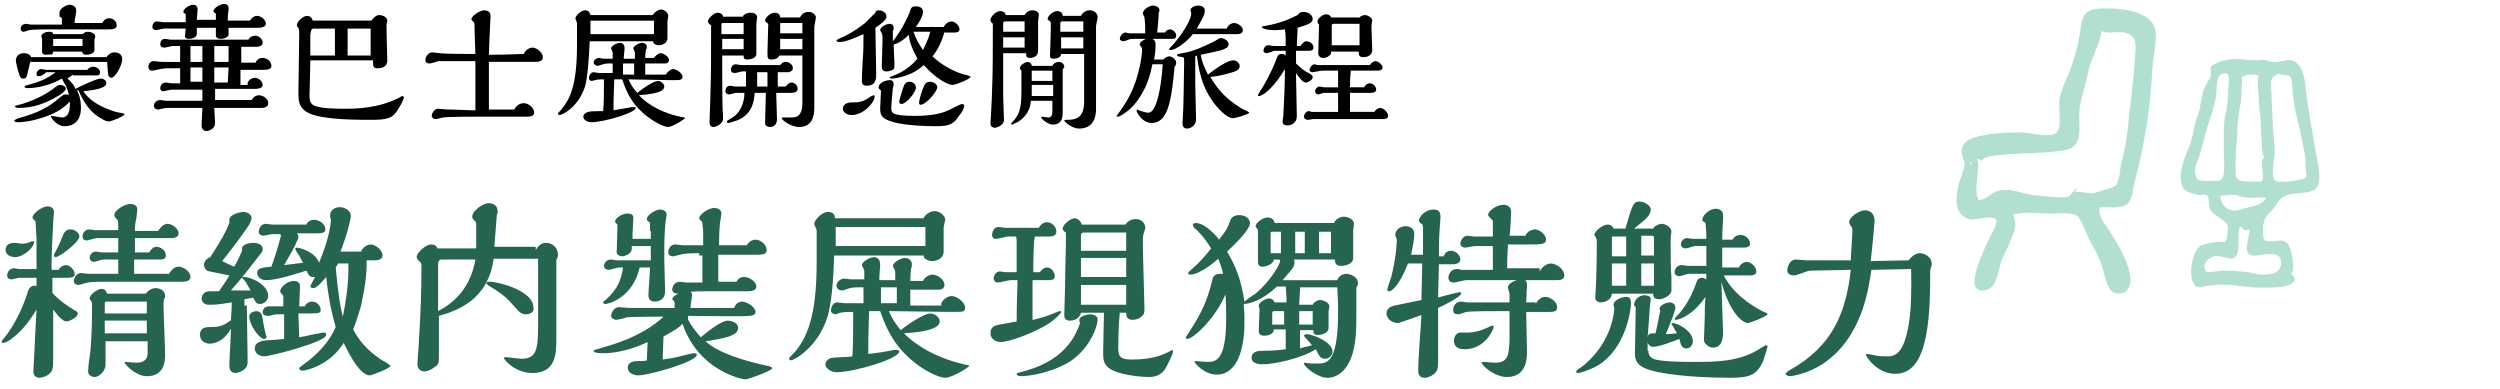 <?xml version="1.0" encoding="UTF-8"?>
<svg id="_圖層_1" data-name=" 圖層 1" xmlns="http://www.w3.org/2000/svg" width="315" height="49" xmlns:xlink="http://www.w3.org/1999/xlink" viewBox="0 0 315 49">
  <defs>
    <clipPath id="clippath">
      <rect x="245.62" width="47" height="38" fill="none"/>
    </clipPath>
  </defs>
  <g clip-path="url(#clippath)">
    <g id="Group_6121" data-name="Group 6121">
      <path id="Path_26710" data-name="Path 26710" d="M267.76,36.8c2.2-1.66-1.63-7.18-2.33-8.26-.35-.45-.63-.96-.83-1.5-.26-1.21-.03-.9,1.5-.9,2.79,0,2.33-1.18,3-3.75,1.17-4.47,1.87-9.05,2.1-13.67.11-2.46,1.09-4.89-.3-6.16-1.25-1.15-3.17-1.5-5.59-1.5-3.16,0-2.85.95-3.41,4.08-.36,1.75-.91,3.45-1.65,5.08-.33.72-.59,1.48-.75,2.25-.2,1.36.44,3.76-.53,4.36-.89.55-3.35-.15-4.43-.15-.98,0-3.23.11-3.9.23-1.61.27-3.48.6-3.45,2.15.02,1.22.48,1.01.3,1.98-.12.66-.6,1.66-.75,2.4-.42,2.04-.34,3.7,1.46,4.21.57.16,2.86-.66,3.34.08.23.34-.61,1.74-.75,2.03-.54,1.13-3.89,7.7-.49,6.76,1.38-.38,1.46-2.48,1.91-3.76.59-1.17,1.11-2.37,1.58-3.6.23-.69.17-1.45-.15-2.1,1.2-.43,3.57-.15,4.67-.15.78,0,2.74-.2,3.44.3.45.32,1.36,2.82,1.65,3.3.62.99,1.12,2.05,1.5,3.15.44,1.32.57,4.09,2.85,3.15M248.24,20.73c.09-.18-.15-.32.15-.3.09.31-.1.19-.15.3M249.29,25.23c-.71-1.56.28-3.75-.15-5.26.23.16.4.13.6.3.1-1.34,9.88-.57,11.42-1.73,1.35-1.02.6-3.06.9-5.03.26-1.72.79-2.86,1.05-4.43s1.53-3.47,1.65-5.18c1,.51,2.55-.21,3.6.45,1.01.63.69,1.77.6,3.45-.13,2.53-.65,6.06-.9,8.76-.15,1.3-.4,2.59-.75,3.86-.2.8-.24,2.47-.75,3-.88.37-1.78.67-2.7.9-.66.12-1.73-.24-2.4-.15.82-1.36-.6.5-.83.6-.57.26-3.44-.11-4.13-.15-1.51-.08-2.96-.98-4.66-.6-1.05.23-1.32,1.08-2.55,1.2" fill="#b1e0d1" fill-rule="evenodd"/>
      <path id="Path_26711" data-name="Path 26711" d="M282.97,7.52c-1.12-.19-2.28-.09-3.35.3,0,0-.85.38-.86.39-.48.45-.04.69-.22,1.47-.02.1-.39.65-.49.84-.15.26-.28.54-.39.81-.23.78-.4,1.58-.49,2.39-.15.69-.53,1.39-.69,2.25-.13.9-.36,1.78-.69,2.63-.53,1.22-1.46,3.4-.79,4.98.27.63,1.41.84,2.07.99.25.06.87-.22,1.08.1.24.34.16,1.41.3,1.67.45.89,2.03,1.33,2.27,2.17,0,.46-.03.92-.1,1.38-.28.88-.23.46-1.08.59-.78.04-1.54.2-2.27.49-.99.56-1.49,3.32-.99,4.53.41,1,1.05.66,2,.49,1.43-.18,2.88-.15,4.3.1,1.51.17,3.02.2,4.53.1.49-.02,3.03-.45,1.58-1.67.58-.6.05-3.3-.49-3.89-.49-.53-1.09-.27-1.67-.25-1.28.06-1.38-.02-1.38-1.2-.12-1.01.29-2.01,1.08-2.64.5-.5.89-1.43,1.5-1.77,1.24-.69,2.74-.18,3.92-.89,1.09-.66.37-3.37.2-4.39-.46-2.72-1.08-5.78-1.38-8.82-.12-1.23-.61-3.03-1.97-3.1-.55-.03-1.32.25-1.87.25-.59,0-1.17-.28-1.58-.3-.69.1-1.38.1-2.07,0M282.38,28.52c.16.4.62.59,1.02.42.02,0,.04-.02.07-.03-.15,1.68-1.22,3.62,1.08,3.25.69-.11,2.5-.38,2.76.39.31.71,0,1.53-.72,1.84-.02,0-.05.02-.07.03-.9.25-1.86.24-2.76-.05-1.29-.21-2.6-.29-3.91-.25-.71.03-1.78.43-2-.1-.39-.93.68-1.75,1.38-1.77,1.13-.04,2.14.94,2.66-.25.31-.7-.07-3.31.49-3.5M281.89,24.58c.91.54,2.54.27,3.65.3-.61,1.17-1.97,1.08-3.1,1.48-1.51.52-2.44-.17-2.71-1.67.72-.12,1.44-.15,2.17-.1M279.43,22.8c-.17-.05-1.28.02-1.48,0-1.03-.09-1.19.02-1.38-1.03-.13-.7.42-1.58.59-2.22.4-1.52.88-3.35,1.38-4.83.31-.87.54-1.76.69-2.66.08-.59,0-2.34.57-2.66,1.6-.88.92,1.69.91,2.07.03.84-.04,1.69-.2,2.51-.45,1.49-.29,3.86-.3,5.81,0,.7.33,3.04-.79,3.01M284.84,22.9c-.99-.13-3.03.34-3.15-.89-.03-1.64.03-3.29.2-4.93,0-1.32.14-2.64.4-3.94.18-.87.12-2.05.2-2.76.1-.94-.39-.52.49-.89.52-.13,1.06-.13,1.58,0-.11.72-.11,1.45,0,2.17.03,1.02.11,2.04.25,3.06.14.96,0,1.77.15,2.73.08.55-.07,2.03.39,2.39-.89.47.28,2.58-.49,3.06M287.11,9.3c.91.44,1.54-.29,1.67,1.08.06,1.12.19,2.24.39,3.35.39,1.66,1.01,4.28,1.28,6.01.08.53.03,1.19.1,1.73.1.74.11.88-.2,1.03-1.13.32-2.3.46-3.47.39-.88-.39-.32-2.64-.28-3.52.05-1.03-.14-1.99-.2-3.27-.05-1.27-.14-2.93-.2-4.23-.06-1.47-.33-2.13.89-2.57" fill="#b1e0d1" fill-rule="evenodd"/>
    </g>
  </g>
  <g>
    <path d="M9.2,9.4c-.1.1-.6.4-.7.5.7.6.9,1,1,1.3.6-.3,2.6-1.3,3.2-1.3.3,0,.7.2.7.6,0,.7-2,.9-2.9,1,1.2,1.9,4.3,2.7,4.6,2.7.1,0,.6.1.6.2,0,.2-1.6.9-2,.9-.3,0-.7-.2-.8-.3-.6-.3-1.9-1-3-3.6h-.2c.5.9.5,1.9.5,2.2,0,1.4-.7,2.3-2.1,2.3-.8,0-1.5-.8-1.7-1.2,0-.07.03-.1.1-.1.2,0,1.1.2,1.3.2.8,0,1-.8,1-1.6v-.4c-.5.5-1,1-2.3,1.6-1.4.6-3.1,1-4.2,1-.1,0-.5,0-.5-.2,0-.1.1-.1.5-.3,1-.3,3.2-.8,5.1-2.5.5-.4.6-.5.9-.5.2,0,.3,0,.4.1-.2-.7-.3-1-.4-1.2-.1-.1-.4-.7-.5-.9-2.1,1.2-4,1.2-4.3,1.2-.2,0-.4,0-.4-.2,0-.1.1-.1.4-.2,1.3-.3,2.5-.8,3.5-1.6h-1.2c-.2.3-.7.5-.8.5-.3,0-.4,0-.4-.3s.3-.6.6-.6c.1,0,.5.1.6.1h5.2c.2-.3.6-.4.7-.4.3,0,.9.2.9.7s-.4.4-.8.4h-2.6s0-.1,0-.1ZM7.3,12.1c-1.5.9-3.1,1.5-4.9,1.5-.1,0-.5,0-.5-.2,0-.1.1-.1.9-.3.5-.2,2.1-.6,3.9-1.9.5-.4.6-.5.9-.5s.7.2.7.5c-.1.3-.6.7-1,.9ZM13.4,7.2c.3-.4.6-.6,1-.6.5,0,1,.2,1,.9,0,.6-.8,2.3-1.4,2.3-.1,0-.2-.1-.3-.2-.1-.2-.1-.3-.2-1.8H3.8c-.2,1-.4,1.6-.4,1.7-.1.4-.3.4-.5.4-.3,0-.3-.2-.4-.3-.1-.2-.5-1.6-.5-2s.3-.9,1-.9c.3,0,.8.1.9.5,0,0,9.5,0,9.5,0ZM12.9,2.9c.3-.6.7-.6.8-.6.5,0,1,.3,1,.9,0,.5-.5.5-1.3.5h-6.9c-.4,0-2.5,0-2.8.1-.1,0-.6.2-.7.2-.3,0-.4-.2-.4-.4,0-.4.4-.6.7-.6.1,0,.5.1.6.1h3.9v-.8s-.2-.2-.3-.2v-.5c0-.5.8-1,1.3-1,.3,0,.8.2.8.7v.2c-.1.7-.2,1-.2,1.4h3.5ZM10.4,4.3c.3-.3.6-.3.7-.3.3,0,.9.2.9.6,0,.1-.1.4-.1.4v1.3c0,.5-.8.6-1,.6-.5,0-.5-.3-.6-.4h-3.6c0,.13-.07.27-.2.4-.1-.1-.4,0-.7,0s-.5-.1-.5-.4v-1.6c0-.1-.1-.3-.1-.3,0-.4.6-.6,1-.6.1,0,.5,0,.5.3h3.7ZM10.4,5.8v-.9h-3.7v.9h3.7Z"/>
    <path d="M31.2,10.4c.2-.4.6-.6.9-.6.4,0,1,.4,1,.9,0,.4-.6.5-.9.5h-5.1v1.4h4.6c.3-.5.7-.6.9-.6.5,0,1.2.4,1.2,1,0,.5-.5.6-.9.6h-5.9c0,.3.1,1.6.1,1.9,0,.7-.7,1-1.1,1-.3,0-.6-.2-.6-.7,0-.3.1-1.8.1-2.2h-4.6c-.1,0-.9.2-1,.2-.2,0-.5-.1-.5-.5s.4-.7.8-.7c.1,0,.6.1.7.1h4.6v-1.4h-3.9c-.2,0-.9.2-1,.2s-.4,0-.4-.4c0-.3.2-.7.7-.7.1,0,.6.1.7.1h1.1v-1.9h-1c-.4,0-1,0-1.5.1-.1,0-.8.2-1,.2-.3,0-.5-.1-.5-.5s.3-.7.7-.7c.1,0,.8.1,1,.1h2.3v-2h-1c-.1,0-.8.2-1,.2,0,0-.5,0-.5-.4,0-.1,0-.7.6-.7.1,0,.6.1.7.1h9.8c.2-.4.6-.5.9-.5.4,0,.9.4.9.9,0,.4-.5.5-.8.5h-1.9v2h1.8c.2-.5.6-.6.9-.6.5,0,1.1.4,1.1,1,0,.5-.7.5-1.1.5h-2.8v1.9h.9v-.3h0ZM31.5,2.6c.1-.2.4-.6.9-.6s1.1.5,1.1,1c0,.4-.6.5-.9.5h-3.8v.8c0,.5-.8.6-1,.6s-.6-.1-.6-.4v-1h-2.4v.8c0,.4-.6.6-1,.6-.2,0-.5-.1-.5-.3,0-.1.1-.9.1-1h-2.7c-.2,0-.9.2-1,.2-.2,0-.5-.1-.5-.4,0-.2.1-.7.6-.7.1,0,.7.1.8.1h2.8v-1c-.1-.1-.3-.2-.3-.3,0-.4.8-.9,1.2-.9s.6.2.6.6c0,.2-.1,1.1-.1,1.3h2.4v-.8c-.2-.1-.3-.2-.3-.3,0-.4.9-.9,1.3-.9.6,0,.6.4.6.6v.2c-.1.5-.1,1-.1,1.3h2.8ZM24,7.8h1.5v-2h-1.5v2ZM25.5,8.5h-1.5v1.8h1.5v-1.8ZM27,7.8h1.8v-2h-1.8v2ZM28.8,8.5h-1.8v1.9h1.7s.1-1.9.1-1.9Z"/>
    <path d="M39.1,7.8l-.1,4.2c0,.4,0,.9.4,1.2.7.5,3,.5,4,.5,1.3,0,4.2,0,6.9-1.4.2-.13.33-.2.4-.2.1,0,.2.1.2.2s-.3.8-.7,1.4c-.7,1.2-1.3,1.4-3.5,1.4-3.7,0-5.2-.2-6.3-.4-2.8-.5-2.8-1.8-2.8-3.1,0-1,.1-6,.1-7.2,0-.7,0-.8-.2-1-.07-.07-.1-.13-.1-.2,0-.5.8-1.2,1.3-1.2.3,0,.6.2.7.6h7.4c.3-.4.6-.7,1-.7.3,0,1,.2,1,.7,0,.07-.03.2-.1.4v.5c0,.6.1,4,.1,4.1,0,1-1,1-1.2,1-.6,0-.6-.2-.6-1h-7.9s0,.2,0,.2ZM42.2,7v-3.4h-2.7c-.2,0-.3.2-.3.3s-.1.3-.1.4v2.7h3.1ZM46.7,7v-3.4h-2.9v3.4h2.9Z"/>
    <path d="M61.6,7.7v6.1h3.2c.3-.6.8-.8,1.2-.8.5,0,1.3.5,1.3,1.2,0,.5-.6.5-1.2.5h-5.6c-.7,0-4.2,0-4.6.1-.2,0-.8.2-1,.2-.4,0-.5-.3-.5-.4,0-.3.3-.9.8-.9.2,0,1,.1,1.2.1,1,0,2.4.1,3.5.1v-6.2h-4.7c-.2.1-.9.3-1.1.3,0,0-.5,0-.5-.4s.3-1,.9-1c.2,0,.8.1.9.1.6.1,3.7.1,4.5.1,0-.4-.1-2.4-.1-2.8,0-1,0-1.1-.1-1.2-.2-.2-.3-.3-.3-.4,0-.4,1.1-1.1,1.6-1.1.4,0,.8.2.8.6v.3c0,.4-.1,1.6-.2,4.7,1.1,0,1.8,0,4.4-.1.2-.5.7-.8,1.1-.8.5,0,1.3.6,1.3,1.2s-.6.6-1.3.6h-5.5s0-.1,0-.1Z"/>
    <path d="M82.3,1.8c.3-.4.7-.6,1-.6.4,0,.9.4.9.8,0,.1-.1.6-.1.7v2.1c0,.6-.6.9-1.1.9-.2,0-.7-.1-.7-.5h-8c-.1,2.6-.3,4.4-.5,5.4-.8,2.9-3,3.9-3.3,3.9-.1,0-.2-.1-.2-.2s.5-.5.5-.6c1-1.2,1.9-3,1.9-7.9v-2.9c0-.1-.2-.5-.2-.6,0-.3.7-1,1.2-1,.6,0,.6.4.7.6h7.9s0-.1,0-.1ZM83.9,9.4c.2-.4.7-.7.9-.7.4,0,1.2.5,1.2,1,0,.1,0,.2-.2.3-.1.1-.2.1-1.2.1-.8,0-4.6-.1-5.4-.1.3.8.9,1.5,1.1,1.7.7-.6,2.1-1.5,2.6-1.5.3,0,.8.3.8.7,0,.9-2.3,1-3.2,1.1,1.2,1.3,3.3,2.4,5.7,2.8.07,0,.1.03.1.1,0,.1-1.6,1.1-2.1,1.1-.6,0-1.9-.7-3-1.6-1-.9-2-1.9-2.8-4.4h-1c-.1,2.3-.1,2.9-.1,3.9.6-.1,1.2-.2,2.3-.4h.3c.1,0,.2,0,.2.1,0,.6-4,1.8-5.6,1.8-.5,0-1-.3-1-.7,0-.3.3-.5.6-.6.3-.1,1.5-.1,1.9-.1.1-1.1.1-2.4.1-4-.3,0-.9,0-1.1.1-.1,0-.4.1-.4.1-.2,0-.4-.1-.4-.4,0-.2.2-.7.6-.7.1,0,.6.1.7.1h1.7v-1.2h-.5s-.5,0-.7.1c-.1,0-.6.2-.7.2-.2,0-.5-.2-.5-.4,0-.3.3-.6.7-.6.1,0,.5.1.5.1h1.2v-.8c0-.1-.2-.4-.2-.5,0-.3.7-.7,1.1-.7.5,0,.6.4.6.7,0,.2-.1.9-.1,1v.3h1.4v-.8c0-.1-.2-.4-.2-.5,0-.3.7-.7,1.1-.7.2,0,.6.1.6.5,0,.1,0,.3-.1.3,0,.2-.1.4-.1,1.1h1.1c.2-.3.6-.6.8-.6.4,0,1.1.4,1.1.9,0,.2-.2.4-.5.4h-2.5v1.4s2.6,0,2.6,0ZM82.4,4.3v-1.7h-8v1.7h8ZM79.9,9.4v-1.4h-1.4v1.4h1.4Z"/>
    <path d="M93.5,2.2c.2-.4.6-.6,1.1-.6.4,0,.8.2.8.6,0,.1-.1.7-.1.8v3.8c0,.6-.9.7-1.1.7-.5,0-.5-.2-.5-.5h-2.7v1.9c0,1.5,0,4.9.1,5.5v.6c0,.6-.9,1-1.2,1-.4,0-.5-.3-.5-.6,0-.1.1-2.7.1-3,.1-3.4.1-4,.1-9.2-.3-.2-.4-.4-.4-.5,0-.4.8-1.1,1.2-1.1,0,0,.7,0,.7.5h2.4v.1ZM93.7,4.3v-1.4h-2.6c-.1,0-.2,0-.2.2v1.2s2.8,0,2.8,0ZM93.7,6.2v-1.3h-2.7v1.3h2.7ZM99,10.9c.2-.3.5-.5.7-.5.4,0,.8.3.8.8,0,.4-.4.5-.8.5h-1.9c0,.5.1,2.7.1,3.3s-.3,1-.9,1c-.2,0-.6-.1-.6-.5,0-.5.1-3.2.1-3.8h-1.4c-.1.9-.2,2.9-2.6,3.6-.1,0-.6.2-.7.2s-.2,0-.2-.2c0-.1.1-.1.7-.5.9-.5,1.5-1.8,1.5-3.1h-1.1c-.1,0-.7.2-.8.2-.2,0-.5-.1-.5-.4,0,0,0-.7.6-.7.1,0,.5.1.6.1h1.4v-1.9h-.5c-.1,0-.7.2-.9.2-.3,0-.5-.1-.5-.4,0-.2.1-.7.6-.7.1,0,.6.1.7.1h4.9c.1-.1.3-.4.7-.4s.9.3.9.8c0,.4-.5.5-.6.5h-1.3v1.8h1ZM96.7,10.9v-1.8h-1.3v1.8h1.3ZM100.8,2.2c.3-.7,1-.7,1.1-.7.4,0,.9.3.9.7,0,.2-.2,1-.2,1.2v10.2c0,.9-.2,2.4-1.9,2.4-1.1,0-2.2-.9-2.2-1.1,0-.1.1-.1.2-.1h1.1c1,0,1.3-.7,1.3-1.9v-5.9h-2.9c-.2.4-.6.5-1,.5-.5,0-.5-.2-.5-.9,0-.5.1-3,.1-3.6-.3-.2-.4-.3-.4-.4,0-.4.7-1,1.2-1,.6,0,.7.4.7.6,0,0,2.5,0,2.5,0ZM101.1,4.3v-1.4h-2.7c-.1,0-.1.1-.1.1v1.2h2.8s0,.1,0,.1ZM101.1,6.3v-1.4h-2.8v1.3h2.8v.1Z"/>
    <path d="M110.7,1.3c.5,0,1,.3,1,.8,0,.4-.8,1-1.4,1.4,0,.8.1,4.9.1,5.8,0,.6,0,1.5-1.2,1.5-.6,0-.6-.4-.6-.6,0-.3,0-.7.1-2.6.1-1.1.1-2.2.1-3.3-1.3.6-2.4,1-3,1-.3,0-.4-.1-.4-.2s.3-.2.7-.4c.5-.2,1.5-.7,2.9-1.8.2-.2,1.1-1.1,1.3-1.3,0-.2.2-.3.4-.3ZM107.3,14.5c-.5,0-1.1-.3-1.1-.8,0-.6.6-.8,1.2-.8.7,0,1.2,0,2.1-.6.1-.1.5-.3.6-.3s.1.1.1.2c0,.7-1.4,2.3-2.9,2.3ZM112.3,13.6c0,.6,0,1,3,1,2.7,0,3.9-.5,4.8-1,.2-.1,1-.5,1.1-.5s.3.1.3.2c0,.3-.3.9-.6,1.2-.8,1.2-1.2,1.4-3.1,1.4-1.5,0-3.6-.1-5.2-.5-1.4-.4-1.7-.8-1.7-1.7,0-.3.1-1.9.1-2.3-.1-.1-.3-.2-.3-.4,0-.5.8-.9,1.4-.9.4,0,.5.2.5.6,0,.1-.1.3-.1.4-.1,1.2-.2,2.1-.2,2.5h0ZM119,4c-.3,1.2-.8,2.2-1.5,3.1,1,1,2.6,1.9,4,2.3.2,0,.8.2.8.3,0,.2-1.8,1-2.3,1s-2-.7-3.6-2.5c-.7.6-1.3,1-2.2,1.3-.6.2-1.4.4-1.8.4-.1,0-.3,0-.3-.1s.2-.2.3-.2c.8-.3,2-.8,3.2-2.2-.7-1.3-1-2.1-1.1-3-.5.5-1.3,1.1-1.9,1.2,0,.4.1,2.1.1,2.5s0,.5-.1.6c-.2.2-.6.3-.9.3-.4,0-.6-.2-.6-.6,0-.5.1-2.9.1-3.4,0-.1,0-.7-.1-.8,0-.1-.2-.3-.2-.4,0-.4.8-.8,1.2-.8s.5.3.5.5c0,.1,0,.3-.1.4v1.3c.9-1.1,1.8-2.8,2.1-3.6.2-.7.3-.8.8-.8s.9.2.9.7c0,.6-.7,1.6-.9,1.9h3.5c.2-.4.6-.7,1-.7s1,.5,1,1c0,.4-.5.4-.7.4h-1.2s0-.1,0-.1ZM113.6,13.1c-.3,0-.3-.3-.3-.3,0-.2.5-1.8.6-2,.2-.5.6-.5.7-.5.4,0,.8.3.8.7.1.5-1.2,2.1-1.8,2.1ZM115.1,4c.3.9.7,1.6,1.2,2.3.2-.5.7-1.3.9-2.3h-2.1ZM116,13.2c-.2,0-.2-.2-.2-.3,0-.3.4-1.6.6-2,.1-.2.2-.6.8-.6.4,0,.9.3.9.7-.1.7-1.5,2.2-2.1,2.2Z"/>
    <path d="M126.4,6.8v5.2c0,.5.1,2.8.1,3.1,0,.7-.9,1-1.2,1-.1,0-.5-.1-.5-.5,0,0,.2-3.5.2-4.2.1-1.9.1-6.2.1-8.4-.2-.2-.3-.3-.3-.5,0-.4.7-1.1,1.2-1.1.1,0,.7,0,.7.5h2.4c.2-.4.6-.6,1-.6s.8.2.8.6c0,.1-.1.7-.1.8v3.7c0,.3-.1.4-.2.6-.1.1-.4.3-.8.3-.5,0-.5-.2-.5-.6h-2.9v.1h0ZM129.1,4v-1.3h-2.5c-.1,0-.2.1-.2.2v1.1h2.7ZM129.1,6v-1.3h-2.7v1.3h2.7ZM129.9,12.7c-.1,1.2-.7,2.1-1.7,2.7-.3.1-.6.3-.7.3s-.1-.1-.1-.1c0-.1.4-.5.5-.6.4-.6.8-1.1.8-3.4v-2.7c-.1-.1-.2-.2-.2-.3,0-.4.7-.8,1-.8.2,0,.5.2.5.5h2.6c.1-.3.5-.5.8-.5.4,0,.7.3.7.6,0,.2-.1.2-.2.3v5.3c0,.7,0,1.7-1.3,1.7-.5,0-1.4-.7-1.4-.9,0,0,0-.1.1-.1s.6.1.8.1c.3,0,.5-.2.5-.8v-1.3h-2.7ZM130,11.6v.5h2.7v-1.4h-2.7v.9ZM130,8.9v1.3h2.6v-1.3h-2.6ZM136.2,2c.2-.4.6-.7,1.1-.7s1,.3,1,.9c0,.2-.2.9-.2,1.1v10.4c0,2-1.1,2.5-2.1,2.5s-1.9-.9-1.9-1,.1-.1.3-.1c1,0,2.2-.1,2.2-2.3v-6h-2.9c0,.5-.7.6-.9.6-.5,0-.5-.2-.5-.4,0-.5.1-2.7.1-3.2v-1c-.3-.3-.4-.3-.4-.4,0-.4.7-1,1.2-1,.6,0,.7.4.7.6h2.3,0ZM136.5,4v-1.3h-2.7c-.1,0-.2.1-.2.2v1.1h2.9ZM136.5,6.1v-1.4h-2.8v1.4h2.8Z"/>
    <path d="M145.2,8.1c-.5,2.6-1.3,3.7-1.9,4.6-1,1.4-2.3,2-2.4,2s-.2,0-.2-.1c0,0,.8-1.1.9-1.3,1.9-2.8,2.3-6.3,2.3-7,0-.2-.07-.37-.2-.5,0-.1-.1-.1-.1-.2,0-.3.5-.6.8-.7h-1.9c-.1,0-.8.3-.9.3-.2,0-.5-.1-.5-.3,0-.3.3-.8.7-.8.1,0,.4.1.5.1h2c0-.8,0-1.2-.1-2,0-.2-.2-.3-.2-.5,0-.5.8-1,1.3-1,.1,0,.8.1.8.6,0,.1-.1.3-.1.3,0,.2-.1,1.8-.2,2.5h1c.1-.3.5-.4.6-.4.4,0,.8.4.8.8s-.3.4-.6.4h-2.4c.4.2.4.5.4.7,0,.8-.1,1.6-.2,1.9h1.2c.2-.3.6-.4.7-.4.4,0,.9.4.9.8,0,.1,0,.3-.2.5-.4,4.2-.8,7.1-2.9,7.1-.9,0-1.6-.8-1.9-1.5h0c0-.1.1-.2.1-.2,0,0,.4.2.5.2.3.1.6.2.9.2,1,0,1.6-3,1.8-6.1h-1.3ZM154.6,3.5c.2-.4.6-.6.9-.6.4,0,1.1.4,1.1.9,0,.4-.4.5-.7.5h-5.6c-.7.9-2.1,2-2.8,2-.1,0-.2,0-.2-.1s.1-.1.7-.8c1.5-1.8,2.1-3.2,2.1-3.7,0-.1-.1-.3-.1-.4,0-.4.6-.6,1-.6s.8.2.8.6c0,.5-.1.7-1,2.3h3.8v-.1ZM150.6,7.1v3.4c0,.6.1,3.8.1,4.5,0,1-.9,1.2-1.1,1.2-.6,0-.6-.5-.6-.7,0-.3.1-1.7.1-2,0-.2.1-4.1.1-5.6,0-.5,0-.7-.2-.7-.1,0-.7-.1-.7-.2,0-.2.1-.2,1.2-.4,1.1-.2,3.4-1.3,3.7-1.5.27-.2.47-.3.6-.3.4,0,1,.3,1,.8,0,.2-.1.4-.4.5-.3.2-.7.3-3.1.8.1.7.3,1.3.9,2.5,1.4-1.1,2.6-1.8,3.2-1.8.3,0,.8.3.8.7s-.3.6-.6.7c-.5.2-2,.6-3.1.7.4.6.9,1.6,2.3,2.8.5.4,1.4,1.1,2.1,1.4.5.2.5.3.5.3,0,.2-1.8.7-2,.7-.4,0-1.1-.3-2.2-1.6-1.9-2.3-2.2-4.9-2.4-6.3l-.2.1h0Z"/>
    <path d="M163.9,5.7c.2-.2.4-.5.7-.5.4,0,.9.3.9.8,0,.4-.4.4-.7.4h-1.5v1.6c.7.7,1.3,1.1,1.6,1.2.4.3.5.3.5.5,0,.4-.6.7-.9.7-.4,0-1-.9-1.2-1.2v.4c0,.7.1,4.2.1,5,0,1-.8,1.2-1.2,1.2-.5,0-.6-.2-.6-.6,0-.1.1-.5.1-.6.1-1.8.2-4.1.2-5.9-1.3,2.2-2.7,3.4-3.3,3.4-.07,0-.1-.03-.1-.1,0-.1.2-.3.2-.4.7-1,1.5-2.6,2-3.8.3-.8.3-1,.8-1,.2,0,.3,0,.5.2v-.6h-1.4c-.1,0-.8.3-1,.3s-.4-.1-.4-.3c0-.3.2-.7.6-.7.1,0,.6.1.7.1h1.5c0-.9,0-1.5-.1-2.1-.6.1-1.3.1-1.4.1-.4,0-1.5-.1-1.5-.4,0-.07.07-.1.2-.1,1.8-.3,2.9-.7,4.3-1.4.2-.3.4-.4.8-.4s1.1.3,1.1.9c0,.5-.6.7-1.9,1.1,0,.3-.1,2.1-.1,2.3h.5v-.1h0ZM173.1,14.2c.2-.4.6-.6.8-.6.4,0,1,.5,1,1,0,.4-.5.4-.6.4h-8.8l-.7.1c-.2,0-.5-.1-.5-.4s.3-.7.6-.7c.1,0,.4.1.4.1h3.3v-2.4h-1.8c-.1,0-.6.2-.7.2-.2,0-.4-.2-.4-.4,0-.3.3-.6.6-.6.1,0,.4.1.5.1h1.8v-2.1h-1.6c-.1,0-.7,0-1,.1-.1,0-.5.1-.6.1-.2,0-.4-.1-.4-.3s.3-.7.6-.7c.1,0,.4.1.4.1h6.6c.2-.3.5-.5.7-.5.3,0,.9.4.9.8s-.5.4-.7.4h-3.3c-.1,1-.1,1.2-.1,2.1h1.8c.1-.3.4-.5.7-.5.4,0,.8.4.8.8,0,.3-.4.4-.6.4h-2.7v2.4h3s0,.1,0,.1ZM171.2,2.3c.2-.3.6-.4.8-.4.3,0,.9.3.9.7,0,.1-.1.6-.1.7,0,.4.1,2.6.1,3,0,.6-.5.9-1.1.9s-.6-.3-.6-.7h-3.5c0,.3,0,.4-.2.5-.2.2-.5.3-.8.3-.4,0-.6-.3-.6-.6,0-.5.1-3,.1-3.6-.1-.1-.2-.2-.2-.4,0-.4.7-.9,1.1-.9.3,0,.6.2.6.4h3.5s0,.1,0,.1ZM171.3,5.8v-2.8h-3.3c-.1,0-.2.1-.2.2v2.5h3.5v.1Z"/>
    <path d="M6.6,36.9c.8.9,1.8,1.6,2.8,2.2.2.1.4.2.4.4,0,.5-1.1,1-1.4,1-.5,0-1-.6-1.7-1.5v6c0,1.4,0,1.7-.6,2.2-.4.3-1,.4-1.1.4s-.8,0-.8-.8c0-.3.1-1.5.1-1.8.1-2,.2-4.3.3-6-1.2,2-2.2,3-3.3,3.8-.3.2-.6.4-.9.4-.1,0-.2,0-.2-.1,0-.13.13-.33.4-.6,1.2-1.5,2.2-3.6,2.8-5.4.2-.9.6-1.1.9-1.1h.3v-1h-2.2c-.1,0-.8.2-.9.2s-.6,0-.6-.5c0-.4.3-.9.9-.9.1,0,.6.1.6.1h2.2v-3.9c0-.2-.1-1.4-.1-1.7s0-.4-.1-.5c-.2-.13-.3-.27-.3-.4,0-.5,1.2-1.4,1.9-1.4.2,0,.8.1.8.7,0,.2-.1,1.1-.1,1.3,0,.3-.2,3.8-.2,4.9v1.1h.9c.2-.4.6-.6.9-.6.5,0,1.1.6,1.1,1.1.1.5-.7.5-.8.5h-2s0,1.9,0,1.9ZM2.8,30.7c.6,0,1-.2,1.2-.3h.2c.07,0,.1.03.1.1,0,.7-1.4,1.9-2.4,1.9-.4,0-1.2-.2-1.2-.9,0-.4.2-.9,1.1-.9.4,0,.7.1,1,.1ZM8.9,28.9c.6,0,1.1.5,1.1.9,0,.7-2.5,2.6-3,2.6-.1,0-.2-.1-.2-.2v-.1c.5-1,.6-1.1,1.2-2.6.3-.6.7-.6.9-.6ZM21.2,34.6c.4-.6.8-1,1.3-1,.6,0,1.5.6,1.5,1.3,0,.5-.6.6-1,.6h-9.7c-.4,0-1.7,0-2.2.1-.2,0-1,.3-1.2.3s-.6-.1-.6-.5c0-.3.3-1,.9-1,.1,0,.8.1,1,.1h3.7v-1.8h-1.9c-.2,0-1,.3-1.2.3s-.5-.2-.5-.5c0-.4.3-.8.8-.8.1,0,.6.1.7.1h2.1v-1.8h-2.7c-.2,0-1.1.3-1.3.3s-.5-.1-.5-.5c0-.3.2-.9.9-.9.1,0,.6.1.6.1h3v-.5c0-.2,0-.7-.1-.8-.3-.3-.4-.4-.4-.6,0-.6,1.3-1.4,2-1.4.5,0,.9.2.9.7,0,.1-.1.8-.1,1-.2.9-.2,1.1-.2,1.7h2.9c.3-.4.7-.9,1.2-.9.6,0,1.4.6,1.4,1.2s-.8.6-.9.6h-4.6v1.8h1.8c.3-.5.6-.7.9-.7.5,0,1.2.4,1.2,1.1,0,.5-.5.5-.8.5h-3.2v1.8h4.3s0,.1,0,.1ZM18.4,37c.2-.4.8-.7,1.2-.7s1.2.2,1.2,1c0,.1,0,.2-.1.3-.07.27-.1.5-.1.7,0,.9.2,5.5.2,6.5,0,1.6-.7,2.6-2.3,2.6-1.3,0-2.6-1.3-2.8-1.7,0-.1.1-.1.1-.1.2,0,1.2.1,1.4.1.9,0,1.4-.4,1.4-1.2v-1.5h-5.3v3c0,.6-.7,1.5-1.4,1.5-.3,0-.8-.2-.8-.7,0-.2.1-1.5.2-1.8.1-.6.3-2.8.3-6.2v-.6c0-.1-.3-.5-.3-.6,0-.5,1-1.2,1.5-1.2s.6.4.7.6c0,0,4.9,0,4.9,0ZM18.5,42v-1.6h-5.3v1.6h5.3ZM18.5,39.5v-1.5h-5.1c-.1,0-.2.1-.2.2v1.3h5.3Z" fill="#246450"/>
    <path d="M31.1,38.5c0,1,.1,5.6.1,6.7,0,.8,0,1-.5,1.4-.3.2-.7.4-1,.4-.8,0-.8-.7-.8-1,0-.6.2-3.9.2-4.6-1,1.8-2.3,1.9-2.7,1.9-.5,0-1.2-.3-1.2-1.1,0-1,.8-1,1.6-1,1.2,0,1.8-.5,2.2-.8h.1c0-.5.1-1.2.1-2.3-1.9.3-2.1.3-2.9.3-.9,0-.9-.8-.9-.8,0-.1.1-.9,1-.9h1.2c.2-.3,1.1-1.6,1.3-2-.9-.2-2.7-.5-2.8-.6-.3-.2-.4-.5-.4-.8s.4-.8.8-.9c1.5-2.3,2-3.3,2.4-4.3v-.4c0-.7,1.4-1,1.8-1s1,.3,1,.8c0,.2-.2.6-.3.8-.3.5-1.5,2.2-3.4,4.6.53.27,1.03.5,1.5.7.4-.6.7-1.3,1-2v-.3c0-.5.9-.7,1.4-.7.6,0,1.2.2,1.2.8,0,.2-.1.4-.2.5-.8,1-2.2,2.9-3.8,4.7h2.5c-.1-.1-.4-.7-.5-.8,0-.1-.3-.5-.4-.6s-.2-.1-.2-.2.1-.1.2-.1c1,0,3.1,1,3.1,2.4,0,.5-.5,1-1,1s-.5-.1-.9-.8l-1.1.2v.8h.3,0ZM33.5,42.2l.1.2c0,.1-.1.3-.3.3-.7,0-1.9-1.9-1.9-2.8,0-.6.8-.7.9-.7.3,0,.6.2.7.5.1.3.2,1.4.5,2.5ZM37.7,42.5c1.2-.2,1.3-.3,2.5-.5,0,0,.4-.1.6-.1s.3.1.3.3c0,.9-7.1,2.7-7.8,2.7-.5,0-1.2-.3-1.2-1,0-.5.4-.9,1.3-1,.1,0,1.7-.1,2.4-.2v-3.1h-.4c-.3,0-.8,0-1.1.1-.2.1-.4.1-.6.1s-.6-.1-.6-.4c0-.5.3-.8.8-.8h1.8v-1.3c-.1-.2-.4-.4-.4-.6,0-.5.9-1.3,1.7-1.3s.8.5.8.8-.1,2.1-.1,2.4h.7c.1-.3.5-.6.9-.6.6,0,1.1.5,1.1,1s0,.5-2.8.5c0,0,.1,3,.1,3ZM46.2,33.2c0,2.5-.7,5.1-.7,5.3-.1.4-.8,2.6-1,3,.9,1.8,2.3,3,3.5,3.8.2.1,1.2.7,1.2.8,0,.3-2.4,1.2-2.6,1.2-1.4,0-3-3.5-3.3-4.1-1.7,2.8-4.7,3.5-5.2,3.5-.2,0-.4-.1-.4-.3,0-.1.1-.1.7-.6,1.7-1.2,3.2-2.9,3.9-4.6-.7-2.4-1-4.4-1.2-6.3-.5.6-1.2,1.4-1.6,1.4-.2,0-.4-.1-.4-.2s.5-1,.6-1.2h-.2c-.5,0-.5-.1-.9-.8-1,.3-3.6,1.2-5.1,1.2-.7,0-1.1-.5-1.1-.9,0-.7.9-.7,1.8-.8.8-2.2,1.2-3.9,1.2-3.9,0-.07-.03-.13-.1-.2h-1c-.2,0-.9.2-1.1.2s-.6-.1-.6-.5.3-1,.9-1c.1,0,.7.1.8.1h4.3c.2-.4.5-.6,1-.6.6,0,1.4.5,1.4,1.2,0,.5-.6.5-1.2.5h-2.4c.1.1.2.2.2.4s-.1.5-.2.6c-.3.8-.4.9-1.6,3,.8-.1,1.8-.2,2.4-.3-.1-.1-.4-.7-.5-.9,0,0-.5-.7-.5-.8s.1-.2.2-.2c.3,0,2.3.5,2.8,1.9.3-.7,1.4-3.4,1.5-5.4-.1-.2-.1-.5-.1-.6,0-.6.6-1,1.2-1s1.4.4,1.4,1.1c0,.4-.4,2.2-1.3,4.5h2.6c.1-.4.7-.9,1.2-.9.6,0,1.5.7,1.5,1.4,0,.6-.8.6-1,.6h-1v.4h0ZM42.3,33.7c.3,3.4.6,5.1.9,6.2.4-2,.7-4,.7-6.1v-.6h-1.3s-.3.5-.3.5Z" fill="#246450"/>
    <path d="M67.5,31.5c.3-.5.7-.9,1.3-.9.8,0,1.5.6,1.5,1.5,0,.1,0,.3-.2.7v10c0,1.8-.1,4.2-3,4.2-2.1,0-3.6-1.6-3.6-1.9,0-.07.07-.1.2-.1.3,0,1.7.2,2,.2,1.8,0,2.1-1,2.1-4.1v-8.5h-5.6c-.7,5.3-4.8,6.6-6.9,7.2v5.2c0,.7,0,.9-.6,1.3-.4.3-.9.5-1.2.5-.6,0-.9-.4-.9-.9s.2-2.7.2-3.3c.2-3,.3-5.9.3-8.9,0-.5,0-.6-.2-.7-.27-.27-.4-.47-.4-.6,0-.6,1.2-1.6,1.8-1.6.1,0,.7,0,.8.5h4.9v-2.9c0-.27-.03-.43-.1-.5-.27-.2-.4-.4-.4-.6,0-.7,1.3-1.7,2.1-1.7.4,0,1.1.2,1.1,1,0,.1,0,.3-.1.5,0,.3-.3,3.5-.3,4h5.2s0,.4,0,.4ZM55.2,39.2c2.7-1.4,4.2-3.6,4.7-6.5h-4.3c-.3,0-.4.3-.4.6v5.9ZM66.3,39.6c-.6,0-.8-.2-1.5-1-.8-.9-1.3-1.4-2.4-2.1-1-.6-1.1-.7-1.1-.8,0-.2.2-.2.3-.2,1.4,0,5.6,1.2,5.6,3.2.2.5-.3.9-.9.9Z" fill="#246450"/>
    <path d="M86.7,40.3c.5.9,1,1.5,1.6,2.2.8-.7,2.6-2.1,3.4-2.1.3,0,1.3.2,1.3.9,0,.6-.5.8-.9,1-.2.1-1.1.4-3.2.7,1.6,1.5,5,2.5,7.8,3.1.4.07.6.17.6.3,0,.3-3,1.4-3.4,1.4s-5.9-1.1-7.9-7c-.5.5-.6.6-2.4,1.6l-.1,2.9c1.6-.2,2.1-.4,3.4-.7l.5-.1c.1,0,.4,0,.4.2,0,.9-6.1,2.6-7.4,2.6-.4,0-1.3-.2-1.3-1,0-.6.6-.8,1.2-.8.5,0,1,0,1.2-.1l.1-2.3c-.2.1-2.9,1.4-5.5,1.4-.5,0-1.3,0-1.3-.3,0-.1.1-.1,1.1-.4.7-.2,5-1.3,7.7-3.9-.4,0-4.5,0-4.7.1s-1.1.3-1.3.3-.6-.2-.6-.5.3-1.1,1-1.1c.2,0,1.1.1,1.3.1h5.7v-.7c0-.1-.3-.4-.3-.4,0-.4,1.2-1,1.8-1,.5,0,.7.1.7.5,0,.2-.2,1.3-.2,1.6h5.5c.1-.3.4-.8,1-.8s1.7.7,1.7,1.3c0,.4-.5.5-.8.5-.6.1-6.7,0-7.7,0v.5h0ZM81.9,29.1v-1c0-.07-.03-.1-.1-.1-.2-.2-.3-.2-.3-.4,0-.5,1.1-1.2,1.7-1.2.2,0,.8.1.8.7,0,.1-.1.5-.1.6-.2,1.4-.2,3.3-.2,4.1v.9c0,.6.1,3.3.1,4,0,1.3-1.2,1.3-1.3,1.3-.7,0-.8-.5-.8-.8,0-.5.2-3,.2-3.5h-1.3c-.9,3.9-4,4.6-4.3,4.6-.1,0-.3,0-.3-.2,0-.1.1-.2.3-.3,1.7-1.5,2-2.8,2.2-4.1h-.5c-.2,0-1.1.3-1.3.3-.3,0-.6-.2-.6-.5,0-.2.2-.8.9-.8.1,0,.6.1.7.1h4.3v-1.8h-2.4v.4c0,.5-.8.9-1.2.9-.3,0-.7-.2-.7-.5,0,0,.1-2.9.1-3.5l-.2-.2s-.1-.1-.1-.2c0-.4.9-1,1.5-1,.4,0,.8.1.8.5,0,.1-.1,1.8-.1,2.1v.6h2.3v-1s-.1,0-.1,0ZM88.1,31.9c-.1,0-1.5,0-2,.1-.2,0-1.1.3-1.3.3s-.6-.1-.6-.5c0-.2.1-1,.9-1,.1,0,.8.1.9.1h2.6v-1.8c0-.1-.1-.8-.1-.9s0-.2-.1-.3c-.2-.2-.3-.3-.3-.4,0-.5,1.2-1.3,1.9-1.3.2,0,.9.1.9.7,0,.1-.1.6-.1.7-.1.5-.2,1.5-.2,3.3h3.5c.4-.7,1-.7,1.1-.7.7,0,1.4.7,1.4,1.3s-.6.6-1.6.6h-4.5v3.4h2.3c.3-.6.8-.6,1-.6.6,0,1.5.6,1.5,1.2s-.8.6-1.2.6h-5.1c-.8,0-1.5,0-2.3.1-.2,0-1.1.2-1.3.2-.4,0-.7-.2-.7-.5s.2-1,1-1c.2,0,.6.1.8.1h2v-3.4h-.4v-.3h0Z" fill="#246450"/>
    <path d="M116.4,27.4c.4-.6,1-.8,1.4-.8.5,0,1.3.5,1.3,1.1,0,.1-.2.8-.2,1v3c0,.9-.9,1.2-1.5,1.2-.2,0-1.1-.2-1-.7h-11.3c-.1,3.7-.4,6.2-.8,7.6-1.2,4-4.3,5.6-4.6,5.6-.1,0-.3-.1-.3-.2s.6-.7.8-.9c1.4-1.7,2.7-4.3,2.7-11.2v-4.1c0-.1-.3-.6-.3-.8,0-.5,1-1.5,1.7-1.5.9,0,.9.6.9.8h11.2s0-.1,0-.1ZM118.6,38.2c.3-.6.9-.9,1.3-.9.6,0,1.7.7,1.7,1.5,0,.1,0,.3-.2.4-.2.1-.3.1-1.7.1-1.1,0-6.5-.1-7.7-.1.5,1.2,1.3,2.2,1.5,2.4,1.1-.9,3-2.1,3.7-2.1.5,0,1.2.4,1.2,1,0,1.2-3.2,1.4-4.5,1.5,1.8,1.8,4.6,3.3,8,4,.1,0,.2,0,.2.1,0,.2-2.2,1.5-3,1.5s-2.7-.9-4.2-2.2c-1.4-1.2-2.8-2.7-4-6.2h-1.4c-.1,3.2-.1,4-.1,5.4.9-.1,1.7-.2,3.2-.5h.4c.1,0,.3,0,.3.2,0,.9-5.7,2.6-7.9,2.6-.7,0-1.4-.5-1.4-1,0-.4.5-.8.8-.8.4-.1,2.2-.1,2.6-.2.1-1.6.1-3.4.1-5.6-.4,0-1.2,0-1.6.1-.1,0-.5.2-.6.2-.2,0-.6-.1-.6-.5,0-.3.2-1,.8-1,.1,0,.8.1.9.1h2.4v-2h-.7s-.6,0-1,.1c-.1,0-.8.3-1,.3-.3,0-.7-.2-.7-.6,0-.5.5-.9,1-.9.1,0,.6.1.8.1h1.7v-1.1c0-.1-.3-.6-.3-.7,0-.4,1-1,1.5-1,.7,0,.8.6.8,1,0,.2-.1,1.2-.1,1.5v.4h2v-1.1c0-.1-.3-.6-.3-.7,0-.4,1-1,1.5-1,.2,0,.9.1.9.8,0,.1,0,.4-.1.5,0,.2-.1.6-.1,1.6h1.6c.2-.5.8-.8,1.2-.8.6,0,1.5.6,1.5,1.3,0,.3-.2.6-.7.6h-3.6v2h3.9v-.3h0ZM116.6,31v-2.4h-11.3v2.4h11.3ZM113,38.2v-2h-2v2h2Z" fill="#246450"/>
    <path d="M130.2,40.3c1.1-.3,1.5-.4,2-.6.2-.1,1.3-.5,1.3-.5,0,0,.2,0,.2.1,0,.2-.7.9-1.6,1.5-2.1,1.3-5.1,2.3-6,2.3-.5,0-1.3-.3-1.3-1.1s.5-.9.7-1c.3-.1,2.2-.4,2.6-.5,0-2.7.1-3.7.1-5.2h-.9c-.2,0-1.3.3-1.6.3s-.5-.3-.5-.5c0-.4.3-.9.8-.9.1,0,.6.1.7.1h1.4v-3.8c0-.2,0-.6-.1-.7h-1c-.2,0-1.2.3-1.5.3s-.5-.2-.5-.5.2-1,.8-1c.1,0,.8.1.9.1h4.2c.2-.4.6-.7,1-.7.6,0,1.2.5,1.2,1.2,0,.5-.5.6-.8.6h-1.9c-.2.6-.2,3.7-.2,4.5h.8c.3-.3.5-.6.9-.6.6,0,1,.6,1,1.1s-.5.5-.9.5h-1.9v5h.1,0ZM136,40.3c0-.5,1.1-.7,1.4-.7.1,0,.9.1.9.6,0,1.1-1.2,4.1-3.9,5.6-2.8,1.5-5.5,1.6-5.7,1.6-.1,0-.6,0-.6-.3,0-.1.1-.1,1.2-.4,5.2-1.5,6.3-4.7,6.8-6-.1-.1-.1-.3-.1-.4h0ZM141.1,39.3c-.2,2-.2,4.1-.2,4.5,0,1.2.3,1.5,1.8,1.5,2.5,0,3.9-.6,4.8-1.1l.2-.1c.07,0,.1.07.1.2,0,.3-.7,1.7-1,2.2-.4.6-1,1-2,1s-3-.2-4.3-.7c-1.4-.6-1.5-1.2-1.5-2.4,0-1.3.1-4.4.1-5h-2.9c-.2.9-1.1,1-1.4,1-.7,0-.7-.5-.7-.8,0-.5.1-3,.1-3.5,0-2.2.1-4,.1-5.8v-1c-.2-.1-.4-.3-.4-.5,0-.5,1-1.3,1.5-1.3.3,0,.8.3.9.8h5.5c.4-.6,1-.7,1.3-.7.6,0,1.2.4,1.2,1.1,0,.1,0,.2-.1.4-.2.5-.2,1-.2,1.5,0,1.3.2,7.8.2,8.2,0,.6,0,.8-.4,1.1-.3.3-.8.4-1.1.4-.8,0-.8-.6-.8-.9h-.8v-.1h0ZM141.9,31.6v-2.3h-5.4c-.1,0-.3.1-.3.3v2h5.7ZM141.9,34.9v-2.4h-5.7v2.4h5.7ZM141.9,38.4v-2.5h-5.7v2.5h5.7Z" fill="#246450"/>
    <path d="M163.8,36.4c0,.6-.1,1.2-.1,2h1.7c.1-.3.6-.6.9-.6.4,0,1.2.3,1.2.8,0,.1-.1.6-.1.6v2.1c0,.7-.9.9-1.3.9-.6,0-.6-.2-.6-.6h-1.7v2.3c.2-.1,1.3-.3,1.5-.4-.1-.2-1-1.1-1-1.2s.2-.2.3-.2c.8,0,3.3,1,3.3,2.2,0,.4-.4.9-.9.9-.1,0-.5,0-.7-.3-.2-.2-.4-.7-.5-.9-1.9,1.2-5.3,1.9-6.7,1.9-.2,0-1.4,0-1.4-.8,0-.9,1-.9,1.4-.9,1.4,0,2.2-.1,2.9-.2v-2.5h-1.5c0,.7-.9.8-1.2.8-.6,0-.7-.3-.7-.7s.1-2.3.1-2.7c-.1-.2-.1-.3-.1-.4,0-.4.9-.9,1.3-.9.3,0,.6.2.7.5h1.5c0-.5,0-.8-.1-2h-1.1c-1.8,1.7-3.4,2.2-4.2,2.2.1,1.2.1,1.5.1,1.9,0,.9,0,1.5-.1,2.3-.1.7-.5,4.7-3.4,4.7-1.6,0-2.8-1.5-2.8-1.6s.1-.1.2-.1c.2,0,1.2.1,1.4.1,1,0,2.4,0,2.4-5.5,0-1.1,0-1.8-.1-3-1.2,2.9-4,5.6-4.8,5.6-.1,0-.2-.1-.2-.2,0,0,.8-1.2.9-1.4,1.6-2.5,2.1-4.4,2.5-6,.1-.5.6-.6,1-.6h.3c-.1-.6-.4-1.4-.6-1.9-.2.2-2.3,2-3.5,2-.3,0-.3-.1-.3-.2s.6-.6.7-.7c.7-.6,1.5-1.5,2.2-2.4-1-1.6-1.7-2.2-2-2.5-.1,0-.3-.3-.3-.5s.4-.2.4-.2c1.2,0,2.8,1.9,2.9,2.1,1.1-1.4,1.1-1.6,1.4-2.4.2-.6.8-.7,1.1-.7,1.1,0,1.4.7,1.4,1,0,.8-1.8,2.6-2.9,3.6,1.1,1.8,1.8,3.6,2.2,6.3.2-.2,1.2-.9,1.4-1,2-1.7,3.1-3.8,3.1-4.1,0-.13-.07-.2-.2-.2h-.6c0,.5-.9.9-1.4.9-.6,0-.6-.4-.6-.8v-3.8c0-.1-.3-.4-.3-.5,0-.4.9-1.1,1.5-1.1.1,0,.8,0,.9.7h7.5c.1-.4.7-.8,1.2-.8s1.3.3,1.3.9c0,.1-.1.8-.1.9v3.4c0,.8-1,1-1.6,1-.7,0-.7-.6-.7-.8h-5.2c.1,0,.1.1.1.3,0,.6-.1.7-1.5,2.3h6.9c.1-.4.6-.8,1.1-.8.7,0,1.5.5,1.5,1.1,0,.2-.1.6-.2.6v3.3c0,1.9,0,3.9-.7,5.7-1,2.4-2.7,2.4-2.9,2.4-1.3,0-3-1.4-3-1.8,0-.1.1-.1.1-.1.1,0,.7.1.8.1h1c1.3,0,2.4-.7,2.4-6.6,0-.4,0-1.1-.1-3h-4.7v.2h0ZM161.4,29.2h-1.1c-.1,0-.2,0-.2.2v2.5h1.3v-2.7ZM161.9,39.2h-1.4c-.1,0-.2.1-.2.2v1.5h1.5v-1.7h.1,0ZM164.4,29.2h-1.2v2.7h1.2v-2.7ZM163.7,39.2v1.7h1.7v-1.7h-1.7ZM167.7,29.2h-1.5v2.7h1.5v-2.7Z" fill="#246450"/>
    <path d="M181.2,37.5c.2-.1,2.7-.7,2.7-.7.1,0,.2.1.2.2,0,.4-2.4,1.6-2.9,1.8v6.7c0,.8,0,1.2-.6,1.7-.3.2-.7.4-1.1.4-.1,0-.8,0-.8-.8,0-2,.3-5.1.4-7.1-.3.1-1.7.6-2,.7-.3.1-.8.3-1,.3-.5,0-1.4-.4-1.4-1.2,0-.7.6-.9,1-1,.5-.1,2.9-.6,3.4-.7l.1-4.6h-1.8c-1.2,3.1-2.2,3.5-2.3,3.5-.3,0-.3-.1-.3-.2,0-.2.4-1.3.5-1.6.6-2.4.7-4.2.7-4.6,0-.13-.03-.27-.1-.4s-.1-.23-.1-.3c0-.6.6-1.1,1.3-1.1.1,0,1.1,0,1.1,1,0,.7-.2,1.6-.4,2.6h1.5v-2.7c0-1,0-1.1-.2-1.2-.3-.2-.3-.3-.3-.4,0-.6.9-1.4,1.8-1.4.8,0,.9.4.9,1,0,.2-.1,1.2-.1,1.4-.1,1.3-.1,2.8-.1,3.5h.6c.2-.5.5-.7.9-.7.6,0,1.2.5,1.2,1.1s-.9.6-1,.6h-1.7l-.1,4.2h0ZM194,34.2c.3-.6.9-1,1.4-1,.7,0,1.7.7,1.7,1.5,0,.6-.6.6-1.1.6h-11.3c-.2,0-1.3.3-1.5.3-.3,0-.7-.1-.7-.6s.4-1.1,1-1.1c.1,0,.5,0,.6.1h4v-3h-2.2c-.2,0-1.1.2-1.3.2-.4,0-.6-.3-.6-.5,0-.4.4-1,.9-1,.1,0,.7.1.8.1h2.4v-2c-.4-.4-.6-.6-.6-.7,0-.6,1.2-1.3,1.9-1.3.1,0,1,0,1,.9,0,.4-.1,2.6-.2,3h2c.2-.5.8-.8,1.2-.8.5,0,1.4.6,1.4,1.3,0,.6-.7.6-2,.6h-2.8c-.1,1.8-.1,2.3-.1,3h4.1v.4h0ZM193.5,38.3c.3-.6.8-.9,1.2-.9.6,0,1.5.6,1.5,1.3,0,.6-.5.6-1,.6h-2.9c0,.7.1,4.3.1,5.1,0,.6,0,3.1-2.5,3.1-1.7,0-3.2-1.5-3.2-1.8,0-.07.03-.1.1-.1.2,0,1.4.1,1.6.1,1.7,0,1.7-1.1,1.8-2.8v-3.7c-1.9,0-4.9,0-5.4.1-.1,0-.9.3-1,.3-.5,0-.7-.1-.7-.6s.4-1,1-1c.1,0,.7.1.8.1h5.3v-1.1c0-.1-.2-.6-.2-.8,0-.6,1.2-1,1.7-1,.3,0,.7,0,.7.7v.4c-.1.4,0,.5-.1,1.8h1.2v.2h0ZM184.6,44c-.4,0-1.4,0-1.4-1.1,0-.5.3-.9.7-1h1.1c1.3,0,2.6-.7,2.8-.8.1,0,.2-.1.2-.1.1,0,.2.1.2.2,0,.3-1.1,2.8-3.6,2.8Z" fill="#246450"/>
    <path d="M203.3,38.4c0-.6,1.1-1,1.6-1,.6,0,.6.5.6.8,0,1-.7,5.7-4.1,7.8-1,.6-2.3,1-2.6,1-.1,0-.2-.1-.2-.2s.5-.5.6-.5c1.1-.8,3.8-3.3,4.2-7.3,0-.2-.1-.5-.1-.6ZM208.3,28.8c.2-.4.8-.6,1.1-.6.4,0,1.2.4,1.2,1,0,.1-.1.6-.1.8,0,3.1,0,3.7.1,4.9v1.7c0,.6-1,1.1-1.5,1.1-.7,0-.8-.3-.8-.7h-5.2c-.1,1-1.2,1.1-1.4,1.1,0,0-.7,0-.7-.6,0-.2.1-1.5.1-1.8,0,0,.1-2.7.1-5.1,0-.2,0-.5-.1-.6,0-.1-.2-.3-.2-.4,0-.5,1.1-1.3,1.6-1.3.6,0,.7.3.8.5h1.5c.9-3.1,1-3.4,1.8-3.4.6,0,1.4.5,1.4,1,0,.3-.2.7-.4.9-.3.4-.5.5-1.7,1.5h2.4,0ZM204.9,32.3v-2.5h-1.8v2.5h1.8ZM204.9,36v-2.8h-1.8v2.8h1.8ZM207.7,44.2c0,.2,0,.7.6,1,.9.4,4,.4,5.1.4,2.6,0,5.4,0,7.9-1.4.2-.1,1.1-.7,1.2-.7,0,0,.2,0,.2.1,0,.4-.5,1.6-.5,1.8-.8,1.8-1.6,2.2-4.2,2.2-1.9,0-6-.1-9-.7-2.6-.5-3-1.3-3-2.4,0-.1.1-4.8.1-5.8-.1-.1-.2-.2-.2-.3,0-.6.6-1.2,1.3-1.2.3,0,.8.1.8.5,0,.1-.1.6-.1.7,0,.3-.2,2.8-.3,4.1.1-.5.3-.5,1-.5.4-1.7.4-2.2.6-2.8,0,0-.1-.2-.1-.3,0-.4.8-.8,1.3-.8.4,0,.7.3.7.7,0,.2-.3,1-.4,1.3-.1.3-.7,1.7-.8,2,.7,0,1.1-.1,1.4-.1-.1-.2-.7-1.2-.7-1.2,0-.1.1-.1.2-.1.4,0,2.5.9,2.5,2.3,0,.4-.3.9-.8.9-.6,0-.7-.4-.9-1.2-.5.2-2.5,1-3.3,1-.2,0-.6-.1-.7-.6v1.1h.1,0ZM208.4,32.3v-2.2c0-.2,0-.4-.2-.4h-1.4v2.5h1.6v.1h0ZM208.4,36v-2.8h-1.6v2.8h1.6ZM217.1,34.5c1.3,2.9,4.8,4.7,5.4,4.9.1,0,.2.1.2.2,0,.2-2.1,1.1-2.5,1.1-.6,0-2.3-1.3-3.3-5.2,0,.6.2,6,.2,6.3,0,.6,0,2-1.3,2-.3,0-.6-.2-.7-.3-.4-.3-.4-.5-.4-.8s.1-2.3.1-2.8c0-.8,0-1.6.1-2.5-1.8,2.6-3.6,2.9-3.7,2.9s-.2,0-.2-.1.4-.5.5-.6c1.1-1.2,1.9-3,2.1-3.6.2-.6.3-1,.9-1,.2,0,.3.1.5.2v-.7h-2.2c-.2,0-1,.3-1.2.3s-.6-.1-.6-.5.3-.9.9-.9c.1,0,.7.1.8.1h2.3v-2.5h-1.4c-.2,0-1,.3-1.2.3s-.6-.1-.6-.5.3-.8.8-.8c.1,0,.6.1.7.1h1.7c0-.6,0-.9-.1-2,0,0-.2-.2-.3-.2-.1-.1-.1-.2-.1-.2,0-.6.9-1.4,1.7-1.4,0,0,.9,0,.9.8v.6c0,.4-.1,1.2-.1,2.5h1.3c.2-.4.6-.6,1-.6.6,0,1.2.5,1.2,1.1,0,.5-.6.5-.9.5h-2.6v2.5h2.1c.3-.6.8-.7,1-.7.5,0,1.2.6,1.2,1.2,0,.5-.6.5-.9.5h-3.3v-.2h0Z" fill="#246450"/>
    <path d="M240.5,32.8c.4-.6,1-.9,1.4-.9.6,0,1.5.5,1.5,1.3,0,.2,0,.3-.1.5s-.1.4-.1,1.4c0,7.5-1,12-4.4,12-2.3,0-3.7-2.2-3.7-2.4,0-.1.1-.1.2-.1,0,0,.5.1.6.1.7.2,1.4.2,2,.2,1,0,2.3-.5,2.8-5.6.2-2.6.1-5.3.1-5.4l-5,.1c-.4,2.6-1.2,8.6-6.2,11.9-1.9,1.2-3.8,1.5-4.1,1.5-.1,0-.5-.1-.5-.3,0-.1.1-.2.4-.4,5.6-3.1,7.2-7.4,7.8-12.7l-5,.1c-.4,0-.8.2-1.1.3-.6.2-.8.3-1.1.3-.4,0-.8-.2-.8-.6,0-.5.3-1.4,1.1-1.4.2,0,1.1.1,1.3.1h5.6c0-.5.2-3.1.2-3.7,0-.3,0-.4-.1-.5-.3-.4-.3-.5-.3-.6,0-.7,1.3-1.5,2-1.5.3,0,1.2.1,1.2,1.4,0,.1-.4,4.5-.5,5l4.8-.1h0Z" fill="#246450"/>
  </g>
</svg>